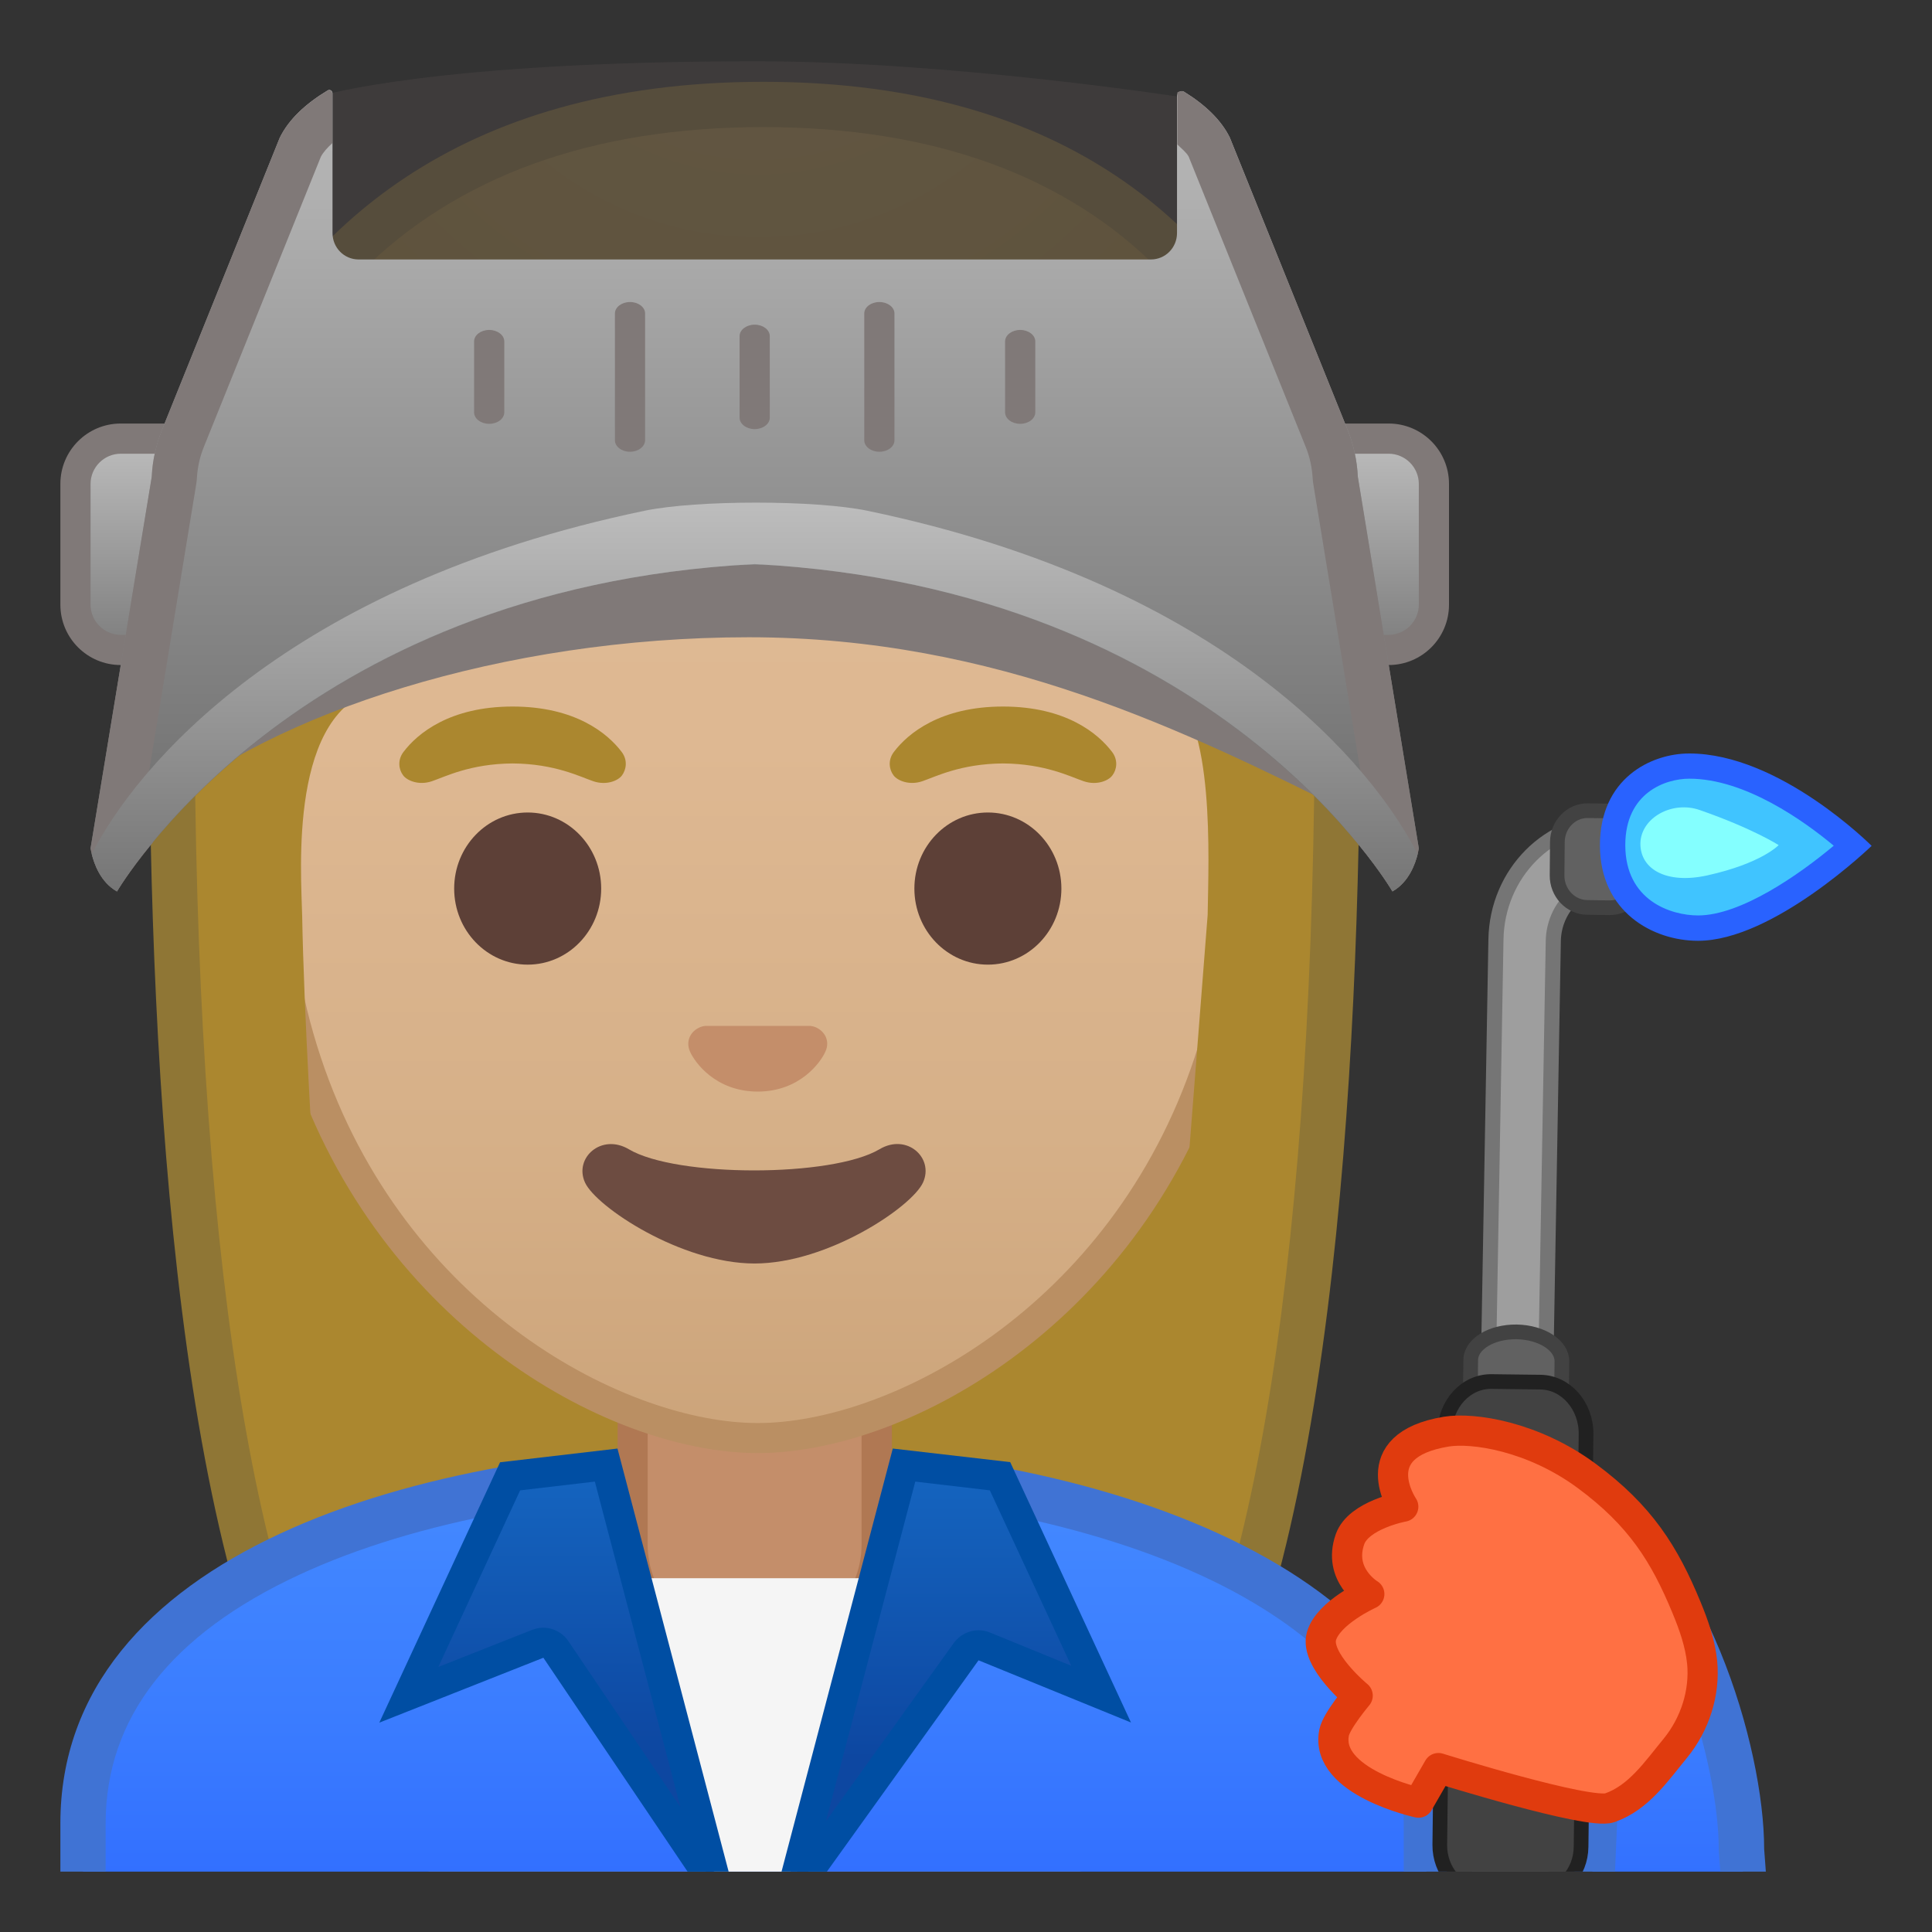 <svg enable-background="new 0 0 128 128" viewBox="0 0 128 128" xmlns="http://www.w3.org/2000/svg" xmlns:xlink="http://www.w3.org/1999/xlink"><rect x="0" y="0" width="128" height="128" fill="#333333" stroke="none"/><defs><rect id="i" x="4" y="4" width="120" height="120"/></defs><clipPath id="a"><use xlink:href="#i"/></clipPath><g clip-path="url(#a)"><radialGradient id="h" cx="12.668" cy="-130.75" r="59.009" gradientTransform="matrix(.826 0 0 .826 39.787 101.29)" gradientUnits="userSpaceOnUse"><stop stop-color="#BFA055" offset="0"/><stop stop-color="#AB872F" offset="1"/></radialGradient><path d="m33.02 123.42s-6.8-0.35-10.21-5.09c-7.37-10.23-11.42-35.81-11.42-72.02 0-0.75 0.09-17.96 11.37-29.27 6.7-6.72 16.06-10.12 27.81-10.12 11.66 0 20.87 3.36 27.37 9.98 10.71 10.92 10.71 27.47 10.67 29.33 0 36.31-4.06 61.89-11.42 72.12-3.3 4.59-9.8 5.06-10.25 5.09l-16.94-0.04-16.98 0.02z" fill="url(#h)"/><path d="m50.57 8.42c11.25 0 20.09 3.21 26.3 9.53 10.28 10.48 10.28 26.46 10.24 28.25v0.12c0 35.9-3.96 61.17-11.14 71.15-2.84 3.94-8.55 4.43-9.08 4.46l-16.9-0.03-16.88 0.03c-0.58-0.04-6.25-0.54-9.08-4.46-7.18-9.98-11.14-35.24-11.14-71.17 0-0.7 0.09-17.32 10.94-28.19 6.41-6.44 15.4-9.69 26.74-9.69m0-3c-41.01 0-40.68 40.29-40.68 40.9 0 24.56 1.88 59.25 11.71 72.9 3.9 5.41 11.43 5.71 11.43 5.71l16.97-0.03 16.97 0.03s7.53-0.3 11.43-5.71c9.83-13.65 11.71-48.34 11.71-72.9-0.01-0.61 1.47-40.9-39.54-40.9z" fill="#8F7635"/></g><path d="m78.7 21.68h-57.4v-15.34s7.49-2.28 28.78-2.28c13.15 0 28.62 2.44 28.62 2.44v15.18z" clip-path="url(#a)" fill="#423F3E" opacity=".74"/><g clip-path="url(#a)"><linearGradient id="g" x1="110.72" x2="110.72" y1="100.68" y2="135.72" gradientUnits="userSpaceOnUse"><stop stop-color="#448AFF" offset=".003"/><stop stop-color="#3B7DFF" offset=".404"/><stop stop-color="#2962FF" offset="1"/></linearGradient><path d="m105.09 133.59 1.41-32.91c5.74 5.19 8.87 15.67 8.87 21.82v0.11l0.98 13.11-11.26-2.13z" fill="url(#g)"/><path d="m107.84 104.41c4.02 5.46 6.03 13.7 6.03 18.09 0 0.07 0 0.15 0.01 0.22l0.83 11.16-8.07-1.53 1.2-27.94m-2.72-6.62-1.59 37.03 14.47 2.74-1.12-15.06c0-6.76-3.88-20-11.76-24.71z" fill="#4073D4"/></g><g clip-path="url(#a)"><linearGradient id="f" x1="50" x2="50" y1="97.243" y2="136.06" gradientUnits="userSpaceOnUse"><stop stop-color="#448AFF" offset=".003"/><stop stop-color="#3B7DFF" offset=".404"/><stop stop-color="#2962FF" offset="1"/></linearGradient><path d="m5.5 136.06v-15.26c0-7.61 4.6-13.6 13.68-17.82 7.92-3.68 18.86-5.72 30.82-5.73h0.12c22.05 0 44.38 8.09 44.38 23.56v15.26h-89z" fill="url(#f)"/><path d="m50.12 98.74c11.32 0 22.3 2.17 30.13 5.95 5.82 2.81 12.75 7.88 12.75 16.11v13.76h-86v-13.76c0-6.97 4.31-12.51 12.81-16.46 7.72-3.59 18.44-5.58 30.19-5.59l0.12-0.01m0-3h-0.12c-22.55 0.03-46 7.28-46 25.06v16.76h92v-16.76c0-16.75-23.23-25.06-45.88-25.06z" fill="#4073D4"/></g><g clip-path="url(#a)"><defs><path id="c" d="m-2 120.8v16.76h104v-16.76c0-16.79-26.35-25.09-52-25.06-25.49 0.03-52 7.28-52 25.06z"/></defs><clipPath><use xlink:href="#c"/></clipPath></g><g clip-path="url(#a)"><g stroke-miterlimit="10"><path d="m117.96 54.78-11.11-0.32c-4.2-0.09-7.67 3.39-7.74 7.79l-0.64 36.36 3.8 0.09 0.64-36.36c0.04-2.19 1.78-3.94 3.87-3.89l11.11 0.32 0.07-3.99z" fill="#9E9E9E" stroke="#757575"/><path d="m106.64 60.14-1.49-0.02c-1.11-0.02-2-0.97-1.99-2.13l0.02-2.21c0.01-1.16 0.92-2.09 2.03-2.07l1.49 0.02c1.11 0.02 2 0.97 1.99 2.13l-0.02 2.21c-0.01 1.16-0.92 2.08-2.03 2.07z" fill="#616161" stroke="#424242" stroke-width=".973"/><path d="m103.48 90.19c0.01-1.05-1.33-1.92-3-1.95-1.67-0.02-3.03 0.81-3.04 1.86l-0.44 37.82 6.05 0.08 0.43-37.81z" fill="#616161" stroke="#424242" stroke-width=".973"/></g><path d="m98.15 125.39 3.78 0.05c1.54 0.02 2.8-1.36 2.82-3.08l0.33-27.34c0.02-1.88-1.33-3.42-3.01-3.45l-3.26-0.04c-1.68-0.02-3.07 1.48-3.09 3.36l-0.33 27.34c-0.01 1.73 1.22 3.14 2.76 3.16z" fill="#424242" stroke="#212121" stroke-miterlimit="10" stroke-width=".973"/><path d="m112.5 61.5c-2.73 0-5.66-1.72-5.66-5.5 0-4.14 3.19-5.25 5.08-5.25 4.5 0 9.18 3.78 10.85 5.28-1.73 1.53-6.54 5.47-10.27 5.47z" fill="#40C4FF"/><path d="m111.92 51.59c3.69 0 7.59 2.79 9.57 4.44-2.28 1.91-6.15 4.62-8.99 4.62-1.79 0-4.82-0.98-4.82-4.66 0-3.47 2.66-4.4 4.24-4.4m0-1.67c-2.56 0-5.92 1.67-5.92 6.08s3.5 6.33 6.5 6.33c5 0 11.5-6.29 11.5-6.29s-6.08-6.12-12.08-6.12z" fill="#2962FF"/><path d="m112.62 53.67c3.51 1.22 5.22 2.32 5.22 2.32s-1.12 1.21-4.74 2.01c-2.69 0.59-4.44-0.41-4.42-2.13 0.04-1.71 2.13-2.84 3.94-2.2z" fill="#84FFFF"/></g><path d="m95.3 117.14-1.32 2.29s-6.26-1.36-5.59-4.65c0.16-0.78 1.56-2.44 1.56-2.44s-2.85-2.35-2.4-3.94c0.45-1.57 3.17-2.79 3.17-2.79s-2.11-1.26-1.28-3.63c0.57-1.62 3.53-2.16 3.53-2.16s-2.76-4.05 2.85-4.97c1.77-0.29 5.74 0.3 9.3 2.93s5.16 5.19 6.62 8.73c0.48 1.16 0.9 2.36 1.03 3.61 0.2 2.03-0.48 4.12-1.77 5.7-1.24 1.5-2.42 3.28-4.35 3.95-1.38 0.49-11.35-2.63-11.35-2.63z" clip-path="url(#a)" fill="#FF7043" stroke="#E03B0E" stroke-linecap="round" stroke-linejoin="round" stroke-miterlimit="10" stroke-width="2"/><g clip-path="url(#a)"><path d="m49.17 109.53c-4 0-7.26-3.22-7.26-7.17v-8.98h16.17v8.98c0 3.95-3.26 7.17-7.26 7.17h-1.65z" fill="#C48E6A"/><path d="m57.08 94.37v7.98c0 3.4-2.81 6.17-6.26 6.17h-1.65c-3.45 0-6.26-2.77-6.26-6.17v-7.98h14.17m2-2h-18.16v9.98c0 4.51 3.7 8.17 8.26 8.17h1.65c4.56 0 8.26-3.66 8.26-8.17v-9.98h-0.01z" fill="#B07853"/></g><g clip-path="url(#a)"><defs><path id="e" d="m16.41 88.91-1.5-51.44c0-16.95 15.78-29.85 32.73-29.85h4.93c16.95 0 32.54 12.9 32.54 29.85l-1.5 51.18-67.2 0.26z"/></defs><clipPath><use xlink:href="#e"/></clipPath></g><g clip-path="url(#a)"><defs><rect id="d" x="4" y="20.05" width="96" height="88"/></defs><clipPath id="b"><use xlink:href="#d"/></clipPath><g clip-path="url(#b)"><defs><path id="v" d="m14.9 37.45c0-16.95 15.78-29.85 32.73-29.85h4.93c16.95 0 32.54 12.9 32.54 29.85"/></defs><clipPath id="u"><use xlink:href="#v"/></clipPath><g clip-path="url(#u)"><radialGradient id="t" cx="16.992" cy="-123.08" r="48.206" gradientTransform="matrix(.796 0 0 .796 36.474 97.599)" gradientUnits="userSpaceOnUse"><stop stop-color="#6D4C41" offset="0"/><stop stop-color="#543930" offset="1"/></radialGradient><path d="m12.28 53.71h8.09c0.42-3.61 1.65-7.29 5.03-8.05 22.36-5.02 35.01-16.89 35.01-16.89 3.29 7.19 13.58 14.19 17.27 16.86 1.71 1.24 2.32 4.65 2.52 8.08h7.57c0.11-6.44 0.12-11.02 0.12-11.02s1.02-35.57-37.81-35.57-37.97 35.57-37.97 35.57 0.03 4.58 0.17 11.02z" fill="url(#t)"/></g></g><g clip-path="url(#b)"><linearGradient id="s" x1="50.203" x2="50.203" y1="95.27" y2="17.04" gradientUnits="userSpaceOnUse"><stop stop-color="#CCA47A" offset="0"/><stop stop-color="#D6B088" offset=".257"/><stop stop-color="#DEB892" offset=".589"/><stop stop-color="#E0BB95" offset="1"/></linearGradient><path d="m50.2 95.27c-2.3 0-4.91-0.5-7.56-1.43-11.33-4.01-24.57-16.34-24.57-37.89 0-28.72 17.31-38.91 32.13-38.91s32.13 10.19 32.13 38.91c0 21.58-13.26 33.9-24.61 37.9-2.63 0.93-5.23 1.42-7.52 1.42z" fill="url(#s)"/><path d="m50.2 18.04c8.41 0 16.06 3.25 21.55 9.15 6.27 6.73 9.58 16.68 9.58 28.77 0 21.06-12.9 33.07-23.94 36.96-2.53 0.89-5.01 1.36-7.19 1.36-2.19 0-4.69-0.48-7.23-1.38-11.03-3.9-23.9-15.92-23.9-36.94 0-12.09 3.31-22.03 9.58-28.77 5.49-5.9 13.15-9.15 21.55-9.15m0-2c-17.2 0-33.13 12.79-33.13 39.91 0 21.79 13.49 34.67 25.23 38.83 2.8 0.99 5.5 1.49 7.9 1.49 2.38 0 5.07-0.49 7.85-1.47 11.76-4.14 25.28-17.03 25.28-38.84 0-27.13-15.93-39.92-33.13-39.92z" fill="#BA8F63"/><path d="m54.02 68.05c-0.1-0.04-0.21-0.07-0.32-0.08h-6.99c-0.11 0.01-0.21 0.04-0.32 0.08-0.63 0.26-0.98 0.91-0.68 1.61s1.69 2.66 4.49 2.66 4.19-1.96 4.49-2.66c0.31-0.69-0.04-1.35-0.67-1.61z" fill="#C48E6A"/><ellipse cx="34.96" cy="58.87" rx="4.87" ry="5.04" fill="#5D4037"/><ellipse cx="65.45" cy="58.87" rx="4.87" ry="5.04" fill="#5D4037"/><path d="m41.19 49.82c-0.93-1.23-3.07-3.01-7.23-3.01s-6.31 1.79-7.23 3.01c-0.41 0.54-0.31 1.17-0.02 1.55 0.26 0.35 1.04 0.68 1.9 0.39s2.54-1.16 5.35-1.18c2.81 0.02 4.49 0.89 5.35 1.18s1.64-0.03 1.9-0.39c0.28-0.38 0.39-1.01-0.02-1.55z" fill="#AB872F"/><path d="m73.68 49.82c-0.93-1.23-3.07-3.01-7.23-3.01s-6.31 1.79-7.23 3.01c-0.41 0.54-0.31 1.17-0.02 1.55 0.26 0.35 1.04 0.68 1.9 0.39s2.54-1.16 5.35-1.18c2.81 0.02 4.49 0.89 5.35 1.18s1.64-0.03 1.9-0.39c0.29-0.38 0.39-1.01-0.02-1.55z" fill="#AB872F"/><path d="m58.27 76.14c-3.15 1.87-13.46 1.87-16.61 0-1.81-1.07-3.65 0.57-2.9 2.21 0.74 1.61 6.37 5.36 11.23 5.36s10.42-3.75 11.16-5.36c0.75-1.64-1.07-3.29-2.88-2.21z" fill="#6D4C41"/><defs><path id="r" d="m16.18 88.85-0.62-49.85c0-16.95 14.66-31.83 31.61-31.83h4.93c16.95 0 32.33 14.51 32.33 31.46l-1.07 49.96-67.18 0.26z"/></defs><clipPath id="q"><use xlink:href="#r"/></clipPath><g clip-path="url(#q)"><radialGradient id="p" cx="16.705" cy="-123.13" r="48.206" gradientTransform="matrix(.796 0 0 .796 36.474 97.597)" gradientUnits="userSpaceOnUse"><stop stop-color="#BFA055" offset="0"/><stop stop-color="#AB872F" offset="1"/></radialGradient><path d="m87.66 42.65s1.02-35.57-37.81-35.57-37.97 35.57-37.97 35.57 0.33 45.48 3.2 51.39 7.2 5.71 7.2 5.71-2.03-26.54-2.26-39.04c-0.06-2.92-0.94-13.73 5.16-15.09 22.36-5.02 35.01-16.89 35.01-16.89 3.29 7.19 13.58 14.19 17.27 16.86 3.03 2.19 2.61 11.2 2.55 15.03l-3.05 39.06s4.68 0.37 7.65-5.64c2.96-6.02 3.05-51.39 3.05-51.39z" fill="url(#p)"/></g></g></g><g clip-path="url(#a)"><linearGradient id="o" x1="10" x2="10" y1="28.952" y2="45.093" gradientUnits="userSpaceOnUse"><stop stop-color="#BDBDBD" offset="0"/><stop stop-color="#757575" offset="1"/></linearGradient><path d="m8 43.06c-1.65 0-3-1.35-3-3v-8c0-1.65 1.35-3 3-3h4c1.65 0 3 1.35 3 3v8c0 1.65-1.35 3-3 3h-4z" fill="url(#o)"/><path d="m12 30.06c1.1 0 2 0.9 2 2v8c0 1.1-0.9 2-2 2h-4c-1.1 0-2-0.9-2-2v-8c0-1.1 0.9-2 2-2h4m0-2h-4c-2.21 0-4 1.79-4 4v8c0 2.21 1.79 4 4 4h4c2.21 0 4-1.79 4-4v-8c0-2.21-1.79-4-4-4z" fill="#807978"/><linearGradient id="n" x1="90" x2="90" y1="28.952" y2="45.093" gradientUnits="userSpaceOnUse"><stop stop-color="#BDBDBD" offset="0"/><stop stop-color="#757575" offset="1"/></linearGradient><path d="m88 43.06c-1.65 0-3-1.35-3-3v-8c0-1.65 1.35-3 3-3h4c1.65 0 3 1.35 3 3v8c0 1.65-1.35 3-3 3h-4z" fill="url(#n)"/><path d="m92 30.06c1.1 0 2 0.9 2 2v8c0 1.1-0.9 2-2 2h-4c-1.1 0-2-0.9-2-2v-8c0-1.1 0.9-2 2-2h4m0-2h-4c-2.21 0-4 1.79-4 4v8c0 2.21 1.79 4 4 4h4c2.21 0 4-1.79 4-4v-8c0-2.21-1.79-4-4-4z" fill="#807978"/><path d="m49.6 32.84c-13.33 0-31.05 6.41-39.1 10.97v9.88c7.55-6.43 22.78-11.47 39.1-11.47 16.5 0 29.01 6.27 39.82 11.62 0.05-2.14 0.36-10.2-0.69-12.75-8.05-4.66-25.64-8.25-39.13-8.25z" fill="#807978"/><linearGradient id="m" x1="50" x2="50" y1="4.395" y2="51.564" gradientUnits="userSpaceOnUse"><stop stop-color="#BDBDBD" offset="0"/><stop stop-color="#757575" offset="1"/></linearGradient><path d="m89.96 31.59c-0.05-1.07-0.28-2.13-0.68-3.12l-7.8-19.35c-0.58-1.18-1.64-2.18-3.03-3.04-0.2-0.13-0.47 0.04-0.47 0.29v9.07c0 0.97-0.77 1.75-1.73 1.75h-52.49c-0.96 0-1.73-0.78-1.73-1.75v-9.25c0-0.18-0.18-0.29-0.32-0.2-1.46 0.88-2.57 1.91-3.17 3.13l-7.8 19.35c-0.4 0.99-0.63 2.05-0.68 3.12l-4.06 24.61s0.02 0.15 0.08 0.38c0.15 0.62 0.57 1.86 1.67 2.48 0 0 11.21-19.36 40.58-21.58 1.11-0.08 2.23-0.08 3.34 0 29.37 2.22 40.58 21.58 40.58 21.58 1.1-0.62 1.52-1.86 1.67-2.48 0.06-0.23 0.08-0.38 0.08-0.38l-4.04-24.61z" fill="url(#m)"/><g fill="#807978"><path d="m67.59 28.08c-0.55 0-1-0.34-1-0.76v-4.7c0-0.42 0.45-0.76 1-0.76s1 0.34 1 0.76v4.7c0 0.42-0.45 0.76-1 0.76z"/><path d="m58.26 29.93c-0.55 0-1-0.34-1-0.76v-8.4c0-0.42 0.45-0.76 1-0.76s1 0.34 1 0.76v8.4c0 0.42-0.44 0.76-1 0.76z"/><path d="m50 28.43c-0.55 0-1-0.34-1-0.76v-5.4c0-0.42 0.45-0.76 1-0.76s1 0.34 1 0.76v5.4c0 0.42-0.45 0.76-1 0.76z"/><path d="m32.41 28.08c-0.55 0-1-0.34-1-0.76v-4.7c0-0.42 0.45-0.76 1-0.76s1 0.34 1 0.76v4.7c0 0.42-0.45 0.76-1 0.76z"/><path d="m41.74 29.93c-0.55 0-1-0.34-1-0.76v-8.4c0-0.42 0.45-0.76 1-0.76s1 0.34 1 0.76v8.4c-0.01 0.42-0.45 0.76-1 0.76z"/></g><g fill="#807978"><path d="m22.02 6.16c-0.03-0.11-0.12-0.19-0.22-0.19-0.03 0-0.07 0.01-0.1 0.03-1.46 0.88-2.57 1.91-3.17 3.13l-7.8 19.35c-0.4 0.99-0.63 2.05-0.68 3.12l-4.05 24.6s0.02 0.15 0.08 0.38c0.15 0.62 0.58 1.86 1.67 2.48 0 0 0.75-1.28 2.35-3.21 0.18-0.22-0.22-2.29-0.31-4.21l3.21-19.56c0.02-0.11 0.03-0.23 0.04-0.34 0.04-0.74 0.19-1.46 0.47-2.14l7.75-19.22c0.16-0.3 0.43-0.6 0.76-0.9v-3.32z"/><path d="m89.96 31.59c-0.05-1.07-0.28-2.13-0.68-3.12l-7.8-19.35c-0.58-1.18-1.64-2.18-3.03-3.04-0.05-0.03-0.1-0.04-0.15-0.04-0.08 0-0.24 0.03-0.3 0.09v3.44c0.28 0.27 0.61 0.54 0.75 0.8l7.75 19.22c0.28 0.68 0.43 1.41 0.47 2.14 0.01 0.12 0.02 0.23 0.04 0.34l3.21 19.57c-0.35-0.37-0.73-0.76-1.13-1.15v4.38c2.17 2.47 3.17 4.18 3.17 4.18 1.1-0.62 1.52-1.86 1.67-2.48 0.05-0.22 0.07-0.37 0.07-0.37l-4.04-24.61z"/></g><linearGradient id="l" x1="50" x2="50" y1="33.302" y2="59.242" gradientUnits="userSpaceOnUse"><stop stop-color="#BDBDBD" offset="0"/><stop stop-color="#757575" offset="1"/></linearGradient><path d="m7.75 59.06s11.53-20.09 42.25-21.69c30.72 1.6 42.25 21.69 42.25 21.69 1.1-0.62 1.52-1.86 1.67-2.48-2.9-5.7-12.64-17.79-36.45-22.74-3.44-0.72-11.33-0.72-14.77 0-23.81 4.95-33.73 17.04-36.62 22.74 0.15 0.63 0.57 1.87 1.67 2.48z" fill="url(#l)"/></g><g clip-path="url(#a)"><polygon points="39.44 104.56 59.33 104.56 50.01 130.61" fill="#F5F5F5"/><linearGradient id="k" x1="37.316" x2="37.316" y1="97.062" y2="125.17" gradientUnits="userSpaceOnUse"><stop stop-color="#1565C0" offset="0"/><stop stop-color="#0D47A1" offset=".682"/><stop stop-color="#0D47A1" offset="1"/></linearGradient><path d="m36.83 109.27c-0.19-0.28-0.5-0.44-0.83-0.44-0.12 0-0.25 0.02-0.37 0.07l-8.55 3.37 6.72-14.47 6.36-0.74 7.39 28.11-10.72-15.9z" fill="url(#k)"/><path d="m39.41 98.16 5.67 21.57-7.43-11.01c-0.38-0.56-1.01-0.88-1.66-0.88-0.25 0-0.49 0.05-0.73 0.14l-6.22 2.46 5.42-11.7 4.95-0.58m1.5-2.19-7.78 0.91-8 17.25 10.87-4.3 14.01 20.78-9.1-34.64z" fill="#004EA3"/><linearGradient id="j" x1="-273.32" x2="-273.32" y1="97.062" y2="125.63" gradientTransform="matrix(-1 0 0 1 -210.66 0)" gradientUnits="userSpaceOnUse"><stop stop-color="#1565C0" offset="0"/><stop stop-color="#0D47A1" offset=".682"/><stop stop-color="#0D47A1" offset="1"/></linearGradient><path d="m59.9 97.06 6.36 0.74 6.69 14.43-7.74-3.16c-0.12-0.05-0.25-0.07-0.38-0.07-0.31 0-0.62 0.15-0.81 0.42l-11.64 16.21 7.52-28.57z" fill="url(#j)"/><path d="m60.64 98.16 4.94 0.58 5.39 11.62-5.38-2.2c-0.25-0.1-0.5-0.15-0.76-0.15-0.63 0-1.24 0.3-1.63 0.83l-8.48 11.82 5.92-22.5m-1.49-2.19-9.11 34.64 14.79-20.61 10.1 4.12-8-17.25-7.78-0.9z" fill="#004EA3"/></g></svg>
